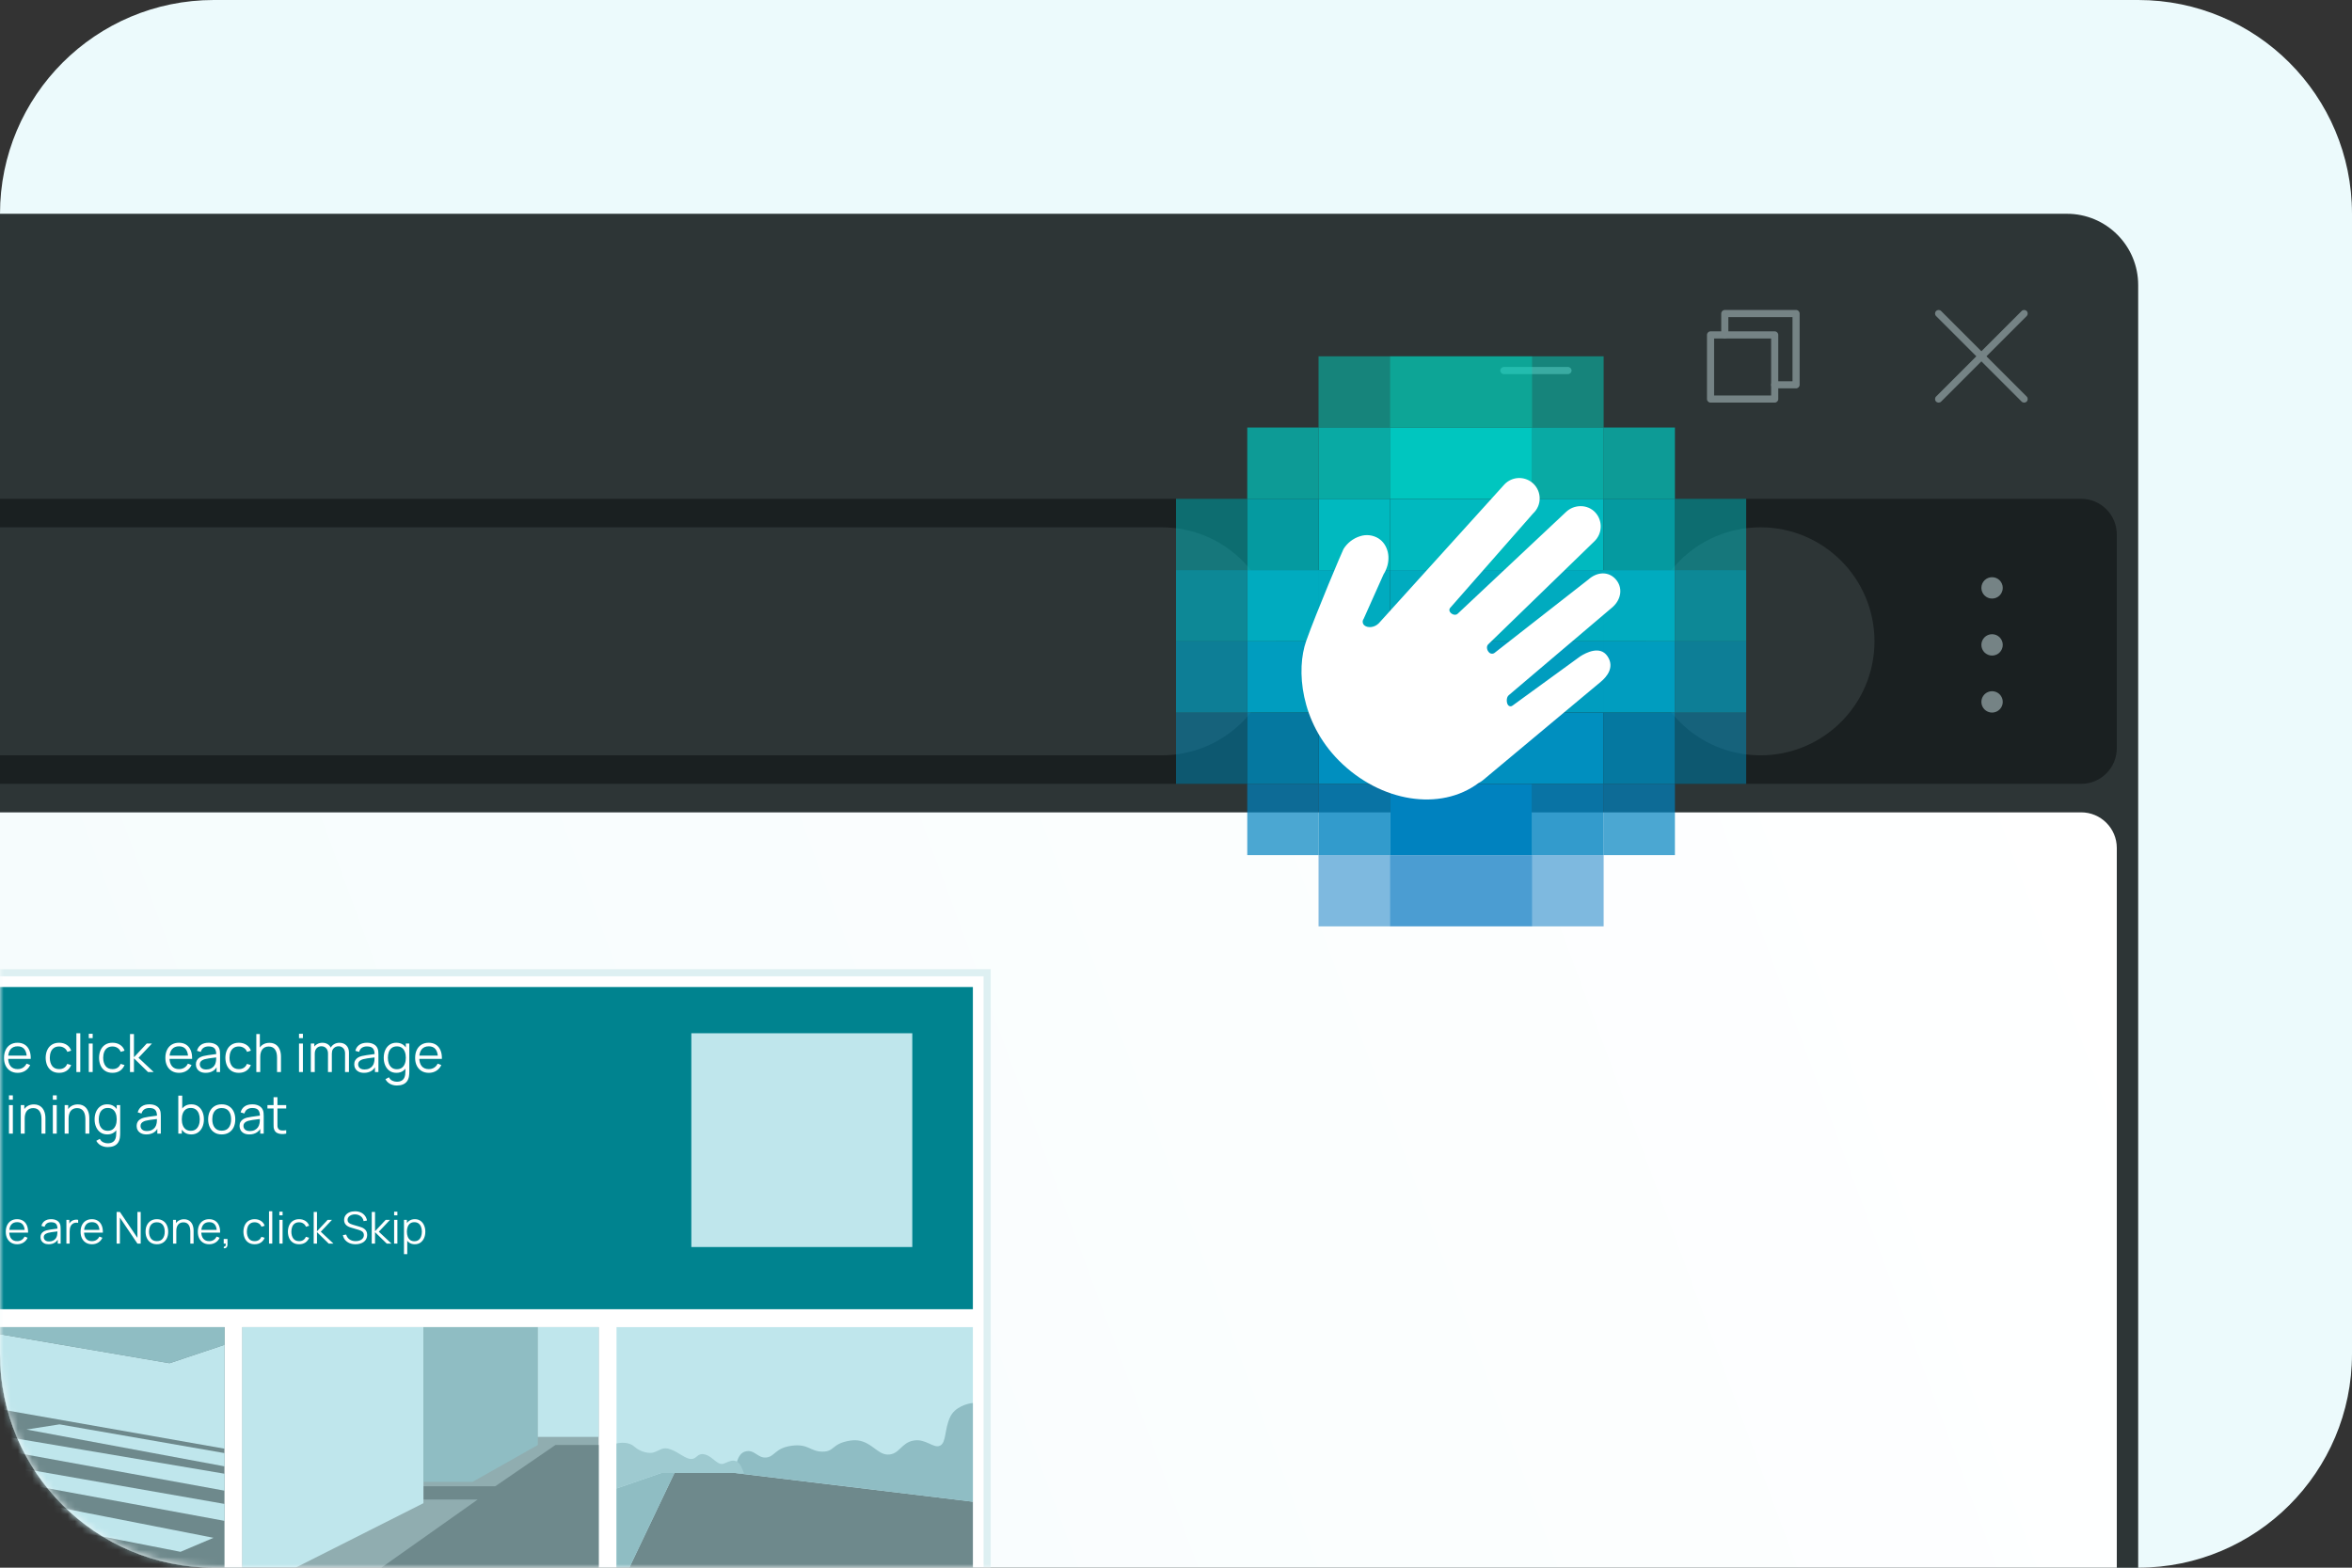 <svg width="330" height="220" viewBox="0 0 330 220" fill="none" xmlns="http://www.w3.org/2000/svg">
<rect x="0" y="0" width="330" height="220" fill="#333333" stroke="none"/>
<path d="M0 30C0 13.431 13.431 0 30 0H300C316.569 0 330 13.431 330 30V190C330 206.569 316.569 220 300 220H30C13.431 220 0 206.569 0 190V30Z" fill="#ECFAFC"/>
<path d="M0 30H290C295.523 30 300 34.477 300 40V220H30C13.431 220 0 206.569 0 190V30Z" fill="#2D3536"/>
<path fill-rule="evenodd" clip-rule="evenodd" d="M271.646 43.646C271.842 43.451 272.158 43.451 272.354 43.646L284.354 55.646C284.549 55.842 284.549 56.158 284.354 56.354C284.158 56.549 283.842 56.549 283.646 56.354L271.646 44.354C271.451 44.158 271.451 43.842 271.646 43.646Z" fill="#758385"/>
<path fill-rule="evenodd" clip-rule="evenodd" d="M284.354 43.646C284.549 43.842 284.549 44.158 284.354 44.354L272.354 56.354C272.158 56.549 271.842 56.549 271.646 56.354C271.451 56.158 271.451 55.842 271.646 55.646L283.646 43.646C283.842 43.451 284.158 43.451 284.354 43.646Z" fill="#758385"/>
<path fill-rule="evenodd" clip-rule="evenodd" d="M239.5 47C239.5 46.724 239.724 46.5 240 46.5H249C249.276 46.5 249.5 46.724 249.5 47V56C249.5 56.276 249.276 56.5 249 56.5H240C239.724 56.5 239.5 56.276 239.5 56V47ZM240.5 47.5V55.5H248.5V47.5H240.5Z" fill="#758385"/>
<path fill-rule="evenodd" clip-rule="evenodd" d="M241.5 44C241.5 43.724 241.724 43.5 242 43.5H252C252.276 43.5 252.5 43.724 252.5 44V54C252.5 54.276 252.276 54.5 252 54.5H249C248.724 54.5 248.5 54.276 248.5 54C248.5 53.724 248.724 53.5 249 53.5H251.5V44.5H242.5V47C242.5 47.276 242.276 47.5 242 47.5C241.724 47.5 241.5 47.276 241.5 47V44Z" fill="#758385"/>
<path fill-rule="evenodd" clip-rule="evenodd" d="M210.5 52C210.5 51.724 210.724 51.5 211 51.5H220C220.276 51.5 220.5 51.724 220.5 52C220.5 52.276 220.276 52.5 220 52.5H211C210.724 52.5 210.5 52.276 210.5 52Z" fill="#758385"/>
<path d="M0 114H292C294.761 114 297 116.239 297 119V220H30C13.431 220 0 206.569 0 190V114Z" fill="url(#paint0_linear_5359_33)"/>
<mask id="mask0_5359_33" style="mask-type:alpha" maskUnits="userSpaceOnUse" x="0" y="114" width="297" height="106">
<path d="M0 114H292C294.761 114 297 116.239 297 119V220H30C13.431 220 0 206.569 0 190V114Z" fill="#2D3536"/>
</mask>
<g mask="url(#mask0_5359_33)">
<path d="M-21 136H139V367.111H-21V136Z" fill="white"/>
<path fill-rule="evenodd" clip-rule="evenodd" d="M138 137.005H-20V366.106H138V137.005ZM-21 136V367.111H139V136H-21Z" fill="#DEF0F2"/>
<rect x="-18.5" y="138.512" width="155" height="45.217" fill="#00838F"/>
<rect x="97" y="145" width="31" height="30" fill="#BFE6EC"/>
<path d="M2.416 174.611C2.089 174.611 1.806 174.539 1.566 174.395C1.328 174.251 1.143 174.048 1.011 173.787C0.878 173.526 0.812 173.219 0.812 172.867C0.812 172.503 0.877 172.188 1.007 171.923C1.138 171.657 1.321 171.453 1.557 171.309C1.794 171.165 2.075 171.093 2.397 171.093C2.728 171.093 3.01 171.169 3.244 171.321C3.478 171.471 3.655 171.687 3.775 171.969C3.894 172.251 3.949 172.587 3.939 172.978H3.474V172.818C3.465 172.386 3.371 172.06 3.191 171.84C3.014 171.619 2.753 171.509 2.41 171.509C2.05 171.509 1.774 171.626 1.581 171.858C1.391 172.091 1.296 172.422 1.296 172.852C1.296 173.272 1.391 173.598 1.581 173.83C1.774 174.061 2.046 174.176 2.397 174.176C2.637 174.176 2.846 174.121 3.024 174.012C3.204 173.901 3.345 173.742 3.449 173.534L3.874 173.698C3.741 173.988 3.546 174.213 3.288 174.373C3.031 174.532 2.741 174.611 2.416 174.611ZM1.135 172.978V172.599H3.694V172.978H1.135Z" fill="white"/>
<path d="M6.828 174.611C6.576 174.611 6.364 174.566 6.192 174.475C6.022 174.385 5.895 174.264 5.81 174.114C5.726 173.964 5.683 173.8 5.683 173.623C5.683 173.442 5.72 173.288 5.792 173.16C5.866 173.031 5.967 172.925 6.093 172.843C6.221 172.76 6.369 172.698 6.536 172.654C6.706 172.613 6.893 172.577 7.098 172.546C7.305 172.513 7.506 172.486 7.703 172.463C7.901 172.438 8.075 172.415 8.224 172.392L8.063 172.491C8.069 172.162 8.005 171.918 7.87 171.759C7.736 171.601 7.502 171.522 7.169 171.522C6.94 171.522 6.745 171.573 6.586 171.676C6.429 171.779 6.318 171.941 6.254 172.164L5.81 172.034C5.887 171.736 6.041 171.504 6.273 171.34C6.504 171.175 6.805 171.093 7.175 171.093C7.481 171.093 7.741 171.15 7.954 171.265C8.169 171.379 8.321 171.543 8.41 171.759C8.451 171.856 8.478 171.964 8.491 172.083C8.503 172.203 8.509 172.324 8.509 172.448V174.519H8.103V173.682L8.221 173.731C8.107 174.017 7.93 174.236 7.69 174.386C7.45 174.536 7.163 174.611 6.828 174.611ZM6.881 174.219C7.094 174.219 7.28 174.181 7.439 174.105C7.598 174.029 7.727 173.925 7.824 173.793C7.921 173.659 7.984 173.509 8.013 173.343C8.038 173.236 8.051 173.118 8.053 172.991C8.055 172.861 8.056 172.764 8.056 172.701L8.23 172.79C8.075 172.811 7.906 172.831 7.724 172.852C7.545 172.872 7.367 172.896 7.191 172.923C7.017 172.95 6.86 172.981 6.719 173.019C6.624 173.045 6.532 173.083 6.443 173.133C6.354 173.18 6.281 173.244 6.223 173.324C6.167 173.404 6.139 173.504 6.139 173.623C6.139 173.72 6.163 173.814 6.211 173.904C6.26 173.995 6.339 174.07 6.446 174.13C6.556 174.189 6.701 174.219 6.881 174.219Z" fill="white"/>
<path d="M9.317 174.519V171.185H9.726V171.988L9.646 171.883C9.683 171.784 9.732 171.693 9.791 171.611C9.851 171.527 9.917 171.458 9.987 171.404C10.074 171.328 10.175 171.271 10.291 171.231C10.407 171.19 10.524 171.167 10.642 171.16C10.759 171.152 10.867 171.16 10.964 171.185V171.611C10.842 171.58 10.709 171.573 10.564 171.59C10.419 171.606 10.286 171.664 10.164 171.762C10.052 171.849 9.968 171.953 9.912 172.074C9.857 172.193 9.819 172.321 9.801 172.457C9.782 172.591 9.773 172.723 9.773 172.855V174.519H9.317Z" fill="white"/>
<path d="M12.91 174.611C12.583 174.611 12.3 174.539 12.06 174.395C11.822 174.251 11.637 174.048 11.504 173.787C11.372 173.526 11.306 173.219 11.306 172.867C11.306 172.503 11.371 172.188 11.501 171.923C11.632 171.657 11.815 171.453 12.05 171.309C12.288 171.165 12.568 171.093 12.891 171.093C13.222 171.093 13.504 171.169 13.738 171.321C13.972 171.471 14.148 171.687 14.268 171.969C14.388 172.251 14.443 172.587 14.433 172.978H13.967V172.818C13.959 172.386 13.865 172.06 13.685 171.84C13.507 171.619 13.247 171.509 12.903 171.509C12.544 171.509 12.268 171.626 12.075 171.858C11.885 172.091 11.79 172.422 11.79 172.852C11.79 173.272 11.885 173.598 12.075 173.83C12.268 174.061 12.54 174.176 12.891 174.176C13.131 174.176 13.34 174.121 13.518 174.012C13.698 173.901 13.839 173.742 13.943 173.534L14.368 173.698C14.235 173.988 14.04 174.213 13.781 174.373C13.525 174.532 13.234 174.611 12.91 174.611ZM11.629 172.978V172.599H14.188V172.978H11.629Z" fill="white"/>
<path d="M16.363 174.519V170.074H16.822L19.282 173.716V170.074H19.741V174.519H19.282L16.822 170.873V174.519H16.363Z" fill="white"/>
<path d="M22.009 174.611C21.677 174.611 21.392 174.536 21.156 174.386C20.921 174.236 20.74 174.028 20.614 173.762C20.487 173.497 20.424 173.192 20.424 172.849C20.424 172.499 20.488 172.192 20.617 171.929C20.745 171.666 20.927 171.461 21.163 171.315C21.401 171.167 21.683 171.093 22.009 171.093C22.345 171.093 22.63 171.168 22.866 171.318C23.104 171.466 23.285 171.673 23.409 171.938C23.535 172.202 23.598 172.505 23.598 172.849C23.598 173.199 23.535 173.506 23.409 173.772C23.282 174.035 23.1 174.241 22.863 174.389C22.625 174.537 22.34 174.611 22.009 174.611ZM22.009 174.176C22.382 174.176 22.659 174.053 22.841 173.809C23.023 173.562 23.114 173.242 23.114 172.849C23.114 172.445 23.022 172.124 22.838 171.886C22.656 171.647 22.38 171.528 22.009 171.528C21.759 171.528 21.552 171.584 21.389 171.698C21.228 171.809 21.107 171.964 21.026 172.164C20.948 172.361 20.908 172.59 20.908 172.849C20.908 173.25 21.001 173.572 21.188 173.815C21.374 174.056 21.648 174.176 22.009 174.176Z" fill="white"/>
<path d="M26.702 174.519V172.818C26.702 172.633 26.684 172.463 26.649 172.309C26.614 172.152 26.557 172.016 26.478 171.901C26.402 171.784 26.302 171.693 26.177 171.63C26.055 171.566 25.907 171.534 25.731 171.534C25.57 171.534 25.427 171.562 25.303 171.617C25.181 171.673 25.077 171.753 24.992 171.858C24.91 171.961 24.847 172.086 24.803 172.235C24.76 172.383 24.738 172.551 24.738 172.741L24.416 172.67C24.416 172.328 24.476 172.041 24.595 171.809C24.715 171.576 24.881 171.4 25.092 171.281C25.303 171.162 25.545 171.102 25.818 171.102C26.018 171.102 26.193 171.133 26.342 171.194C26.493 171.256 26.62 171.34 26.723 171.444C26.829 171.549 26.914 171.67 26.978 171.806C27.042 171.939 27.088 172.082 27.117 172.235C27.146 172.385 27.161 172.535 27.161 172.685V174.519H26.702ZM24.279 174.519V171.185H24.692V172.006H24.738V174.519H24.279Z" fill="white"/>
<path d="M29.359 174.611C29.032 174.611 28.749 174.539 28.509 174.395C28.271 174.251 28.086 174.048 27.954 173.787C27.822 173.526 27.756 173.219 27.756 172.867C27.756 172.503 27.821 172.188 27.951 171.923C28.081 171.657 28.264 171.453 28.5 171.309C28.738 171.165 29.018 171.093 29.341 171.093C29.672 171.093 29.954 171.169 30.188 171.321C30.421 171.471 30.598 171.687 30.718 171.969C30.838 172.251 30.893 172.587 30.882 172.978H30.417V172.818C30.409 172.386 30.315 172.06 30.135 171.84C29.957 171.619 29.696 171.509 29.353 171.509C28.993 171.509 28.717 171.626 28.525 171.858C28.334 172.091 28.239 172.422 28.239 172.852C28.239 173.272 28.334 173.598 28.525 173.83C28.717 174.061 28.989 174.176 29.341 174.176C29.581 174.176 29.789 174.121 29.967 174.012C30.147 173.901 30.289 173.742 30.392 173.534L30.817 173.698C30.685 173.988 30.489 174.213 30.231 174.373C29.974 174.532 29.684 174.611 29.359 174.611ZM28.078 172.978V172.599H30.637V172.978H28.078Z" fill="white"/>
<path d="M31.388 175.164L31.416 174.938C31.498 174.944 31.558 174.928 31.595 174.889C31.633 174.85 31.655 174.797 31.664 174.731C31.672 174.666 31.674 174.595 31.67 174.519H31.388V173.867H31.918V174.642C31.918 174.831 31.869 174.973 31.772 175.068C31.677 175.163 31.549 175.194 31.388 175.164Z" fill="white"/>
<path d="M35.729 174.611C35.392 174.611 35.107 174.536 34.873 174.386C34.639 174.236 34.462 174.029 34.34 173.765C34.22 173.5 34.158 173.195 34.154 172.852C34.158 172.502 34.222 172.195 34.346 171.932C34.47 171.667 34.649 171.461 34.883 171.315C35.116 171.167 35.4 171.093 35.733 171.093C36.072 171.093 36.366 171.175 36.617 171.34C36.869 171.504 37.042 171.729 37.135 172.015L36.688 172.157C36.609 171.958 36.484 171.803 36.313 171.694C36.143 171.583 35.949 171.528 35.729 171.528C35.483 171.528 35.28 171.584 35.118 171.698C34.957 171.809 34.837 171.964 34.758 172.164C34.68 172.363 34.639 172.593 34.638 172.852C34.642 173.251 34.735 173.572 34.917 173.815C35.099 174.056 35.37 174.176 35.729 174.176C35.957 174.176 36.15 174.124 36.309 174.022C36.471 173.917 36.593 173.764 36.676 173.565L37.135 173.701C37.011 173.997 36.829 174.223 36.589 174.38C36.349 174.534 36.062 174.611 35.729 174.611Z" fill="white"/>
<path d="M37.746 174.519V169.981H38.202V174.519H37.746Z" fill="white"/>
<path d="M39.194 170.552V170.043H39.65V170.552H39.194ZM39.194 174.519V171.185H39.65V174.519H39.194Z" fill="white"/>
<path d="M41.97 174.611C41.633 174.611 41.347 174.536 41.114 174.386C40.88 174.236 40.702 174.029 40.58 173.765C40.46 173.5 40.398 173.195 40.394 172.852C40.398 172.502 40.462 172.195 40.586 171.932C40.711 171.667 40.889 171.461 41.123 171.315C41.357 171.167 41.64 171.093 41.973 171.093C42.312 171.093 42.607 171.175 42.857 171.34C43.109 171.504 43.282 171.729 43.375 172.015L42.928 172.157C42.85 171.958 42.725 171.803 42.553 171.694C42.384 171.583 42.189 171.528 41.97 171.528C41.724 171.528 41.52 171.584 41.359 171.698C41.197 171.809 41.078 171.964 40.999 172.164C40.92 172.363 40.88 172.593 40.878 172.852C40.882 173.251 40.975 173.572 41.157 173.815C41.339 174.056 41.61 174.176 41.97 174.176C42.197 174.176 42.391 174.124 42.55 174.022C42.711 173.917 42.833 173.764 42.916 173.565L43.375 173.701C43.251 173.997 43.069 174.223 42.829 174.38C42.589 174.534 42.303 174.611 41.97 174.611Z" fill="white"/>
<path d="M44.013 174.519L44.016 170.074H44.475V172.79L45.97 171.185H46.578L45.008 172.852L46.783 174.519H46.119L44.475 172.914V174.519H44.013Z" fill="white"/>
<path d="M49.886 174.611C49.574 174.611 49.293 174.56 49.043 174.457C48.795 174.352 48.589 174.204 48.425 174.012C48.264 173.821 48.159 173.594 48.109 173.33L48.574 173.253C48.649 173.541 48.806 173.767 49.046 173.932C49.286 174.095 49.572 174.176 49.905 174.176C50.124 174.176 50.321 174.142 50.495 174.074C50.668 174.004 50.805 173.905 50.904 173.778C51.003 173.65 51.053 173.499 51.053 173.324C51.053 173.209 51.032 173.111 50.991 173.031C50.95 172.949 50.895 172.881 50.827 172.827C50.758 172.774 50.684 172.729 50.603 172.694C50.523 172.657 50.444 172.628 50.367 172.605L49.235 172.269C49.099 172.229 48.972 172.18 48.857 172.12C48.741 172.059 48.639 171.986 48.553 171.901C48.468 171.815 48.402 171.714 48.354 171.599C48.306 171.484 48.283 171.352 48.283 171.204C48.283 170.953 48.349 170.736 48.481 170.552C48.614 170.369 48.795 170.228 49.024 170.13C49.254 170.031 49.515 169.983 49.809 169.985C50.107 169.985 50.373 170.037 50.606 170.142C50.842 170.247 51.036 170.397 51.189 170.593C51.343 170.786 51.444 171.015 51.493 171.281L51.016 171.367C50.985 171.174 50.913 171.006 50.802 170.864C50.69 170.722 50.547 170.613 50.374 170.537C50.202 170.459 50.013 170.419 49.806 170.417C49.605 170.417 49.426 170.451 49.269 170.519C49.114 170.584 48.991 170.675 48.9 170.79C48.809 170.905 48.764 171.037 48.764 171.185C48.764 171.335 48.805 171.456 48.888 171.546C48.972 171.637 49.076 171.708 49.198 171.759C49.322 171.811 49.442 171.853 49.558 171.886L50.432 172.142C50.523 172.167 50.63 172.203 50.752 172.25C50.876 172.295 50.996 172.361 51.112 172.448C51.23 172.532 51.327 172.643 51.404 172.781C51.48 172.919 51.518 173.094 51.518 173.306C51.518 173.511 51.477 173.695 51.394 173.858C51.313 174.021 51.199 174.157 51.05 174.269C50.903 174.38 50.73 174.464 50.532 174.522C50.335 174.581 50.12 174.611 49.886 174.611Z" fill="white"/>
<path d="M52.156 174.519L52.159 170.074H52.618V172.79L54.113 171.185H54.721L53.151 172.852L54.926 174.519H54.262L52.618 172.914V174.519H52.156Z" fill="white"/>
<path d="M55.298 170.552V170.043H55.755V170.552H55.298ZM55.298 174.519V171.185H55.755V174.519H55.298Z" fill="white"/>
<path d="M58.189 174.611C57.881 174.611 57.62 174.534 57.407 174.38C57.194 174.223 57.033 174.012 56.923 173.747C56.814 173.479 56.759 173.18 56.759 172.849C56.759 172.511 56.814 172.211 56.923 171.948C57.035 171.682 57.198 171.473 57.413 171.321C57.629 171.169 57.893 171.093 58.208 171.093C58.514 171.093 58.776 171.17 58.996 171.324C59.215 171.478 59.382 171.688 59.498 171.954C59.616 172.219 59.675 172.517 59.675 172.849C59.675 173.182 59.616 173.481 59.498 173.747C59.38 174.012 59.211 174.223 58.989 174.38C58.768 174.534 58.501 174.611 58.189 174.611ZM56.681 176V171.185H57.091V173.694H57.141V176H56.681ZM58.142 174.188C58.376 174.188 58.571 174.13 58.726 174.012C58.881 173.895 58.997 173.736 59.073 173.534C59.152 173.33 59.191 173.102 59.191 172.849C59.191 172.598 59.153 172.371 59.076 172.17C59 171.968 58.883 171.809 58.726 171.691C58.571 171.574 58.373 171.515 58.133 171.515C57.9 171.515 57.705 171.572 57.55 171.685C57.397 171.798 57.282 171.956 57.206 172.157C57.129 172.357 57.091 172.587 57.091 172.849C57.091 173.106 57.129 173.336 57.206 173.54C57.282 173.742 57.398 173.9 57.553 174.015C57.708 174.131 57.905 174.188 58.142 174.188Z" fill="white"/>
<path d="M2.486 150.556C2.094 150.556 1.754 150.469 1.466 150.296C1.181 150.123 0.959 149.88 0.8 149.567C0.641 149.253 0.562 148.885 0.562 148.463C0.562 148.026 0.64 147.648 0.796 147.33C0.953 147.011 1.172 146.765 1.455 146.593C1.741 146.42 2.077 146.333 2.464 146.333C2.861 146.333 3.2 146.425 3.48 146.607C3.761 146.788 3.973 147.047 4.117 147.385C4.261 147.723 4.326 148.127 4.314 148.596H3.756V148.404C3.746 147.885 3.633 147.494 3.417 147.23C3.204 146.965 2.891 146.833 2.479 146.833C2.047 146.833 1.716 146.973 1.485 147.252C1.257 147.531 1.142 147.928 1.142 148.444C1.142 148.948 1.257 149.34 1.485 149.619C1.716 149.895 2.042 150.033 2.464 150.033C2.752 150.033 3.002 149.968 3.216 149.837C3.432 149.704 3.602 149.512 3.726 149.263L4.236 149.459C4.077 149.807 3.843 150.078 3.532 150.27C3.225 150.46 2.876 150.556 2.486 150.556ZM0.949 148.596V148.141H4.02V148.596H0.949Z" fill="white"/>
<path d="M8.298 150.556C7.894 150.556 7.551 150.465 7.271 150.285C6.99 150.105 6.777 149.857 6.631 149.541C6.487 149.222 6.412 148.857 6.407 148.444C6.412 148.025 6.489 147.657 6.638 147.341C6.787 147.022 7.002 146.775 7.282 146.6C7.563 146.422 7.902 146.333 8.302 146.333C8.709 146.333 9.063 146.432 9.363 146.63C9.666 146.827 9.873 147.098 9.985 147.441L9.449 147.611C9.354 147.372 9.204 147.186 8.998 147.056C8.795 146.922 8.561 146.856 8.298 146.856C8.003 146.856 7.759 146.923 7.565 147.059C7.371 147.193 7.227 147.379 7.133 147.619C7.039 147.858 6.99 148.133 6.988 148.444C6.993 148.923 7.105 149.309 7.323 149.6C7.541 149.889 7.867 150.033 8.298 150.033C8.571 150.033 8.803 149.972 8.994 149.848C9.188 149.722 9.334 149.54 9.434 149.3L9.985 149.463C9.836 149.819 9.617 150.09 9.329 150.278C9.042 150.463 8.698 150.556 8.298 150.556Z" fill="white"/>
<path d="M10.718 150.444V145H11.266V150.444H10.718Z" fill="white"/>
<path d="M12.456 145.685V145.074H13.003V145.685H12.456ZM12.456 150.444V146.444H13.003V150.444H12.456Z" fill="white"/>
<path d="M15.787 150.556C15.383 150.556 15.04 150.465 14.76 150.285C14.479 150.105 14.266 149.857 14.119 149.541C13.975 149.222 13.901 148.857 13.896 148.444C13.901 148.025 13.978 147.657 14.127 147.341C14.276 147.022 14.49 146.775 14.771 146.6C15.051 146.422 15.391 146.333 15.791 146.333C16.198 146.333 16.551 146.432 16.852 146.63C17.154 146.827 17.362 147.098 17.473 147.441L16.937 147.611C16.843 147.372 16.693 147.186 16.487 147.056C16.283 146.922 16.05 146.856 15.787 146.856C15.492 146.856 15.247 146.923 15.054 147.059C14.86 147.193 14.716 147.379 14.622 147.619C14.527 147.858 14.479 148.133 14.477 148.444C14.482 148.923 14.593 149.309 14.812 149.6C15.03 149.889 15.355 150.033 15.787 150.033C16.06 150.033 16.292 149.972 16.483 149.848C16.677 149.722 16.823 149.54 16.922 149.3L17.473 149.463C17.324 149.819 17.106 150.09 16.818 150.278C16.53 150.463 16.186 150.556 15.787 150.556Z" fill="white"/>
<path d="M18.238 150.444L18.242 145.111H18.793V148.37L20.587 146.444H21.317L19.433 148.444L21.562 150.444H20.766L18.793 148.519V150.444H18.238Z" fill="white"/>
<path d="M25.127 150.556C24.735 150.556 24.395 150.469 24.107 150.296C23.821 150.123 23.599 149.88 23.441 149.567C23.282 149.253 23.202 148.885 23.202 148.463C23.202 148.026 23.28 147.648 23.437 147.33C23.593 147.011 23.813 146.765 24.096 146.593C24.381 146.42 24.717 146.333 25.105 146.333C25.502 146.333 25.84 146.425 26.121 146.607C26.401 146.788 26.613 147.047 26.757 147.385C26.901 147.723 26.967 148.127 26.954 148.596H26.396V148.404C26.386 147.885 26.273 147.494 26.057 147.23C25.844 146.965 25.531 146.833 25.119 146.833C24.688 146.833 24.356 146.973 24.125 147.252C23.897 147.531 23.783 147.928 23.783 148.444C23.783 148.948 23.897 149.34 24.125 149.619C24.356 149.895 24.683 150.033 25.105 150.033C25.392 150.033 25.643 149.968 25.856 149.837C26.072 149.704 26.242 149.512 26.366 149.263L26.876 149.459C26.718 149.807 26.483 150.078 26.173 150.27C25.865 150.46 25.516 150.556 25.127 150.556ZM23.589 148.596V148.141H26.66V148.596H23.589Z" fill="white"/>
<path d="M28.858 150.556C28.555 150.556 28.301 150.501 28.095 150.393C27.892 150.284 27.739 150.14 27.637 149.959C27.535 149.779 27.485 149.583 27.485 149.37C27.485 149.153 27.528 148.968 27.615 148.815C27.704 148.659 27.825 148.532 27.976 148.433C28.13 148.335 28.307 148.259 28.508 148.207C28.712 148.158 28.936 148.115 29.182 148.078C29.43 148.038 29.672 148.005 29.908 147.978C30.146 147.948 30.355 147.92 30.533 147.893L30.34 148.011C30.347 147.616 30.27 147.323 30.109 147.133C29.948 146.943 29.667 146.848 29.268 146.848C28.992 146.848 28.759 146.91 28.568 147.033C28.379 147.157 28.247 147.352 28.169 147.619L27.637 147.463C27.729 147.105 27.914 146.827 28.192 146.63C28.47 146.432 28.831 146.333 29.275 146.333C29.642 146.333 29.954 146.402 30.209 146.541C30.468 146.677 30.65 146.874 30.757 147.133C30.806 147.249 30.839 147.379 30.854 147.522C30.868 147.665 30.876 147.811 30.876 147.959V150.444H30.388V149.441L30.53 149.5C30.393 149.843 30.181 150.105 29.893 150.285C29.605 150.465 29.26 150.556 28.858 150.556ZM28.922 150.085C29.177 150.085 29.401 150.04 29.591 149.948C29.783 149.857 29.936 149.732 30.053 149.574C30.17 149.414 30.245 149.233 30.28 149.033C30.31 148.905 30.326 148.764 30.329 148.611C30.331 148.456 30.332 148.34 30.332 148.263L30.541 148.37C30.355 148.395 30.152 148.42 29.934 148.444C29.718 148.469 29.505 148.498 29.294 148.53C29.085 148.562 28.897 148.6 28.728 148.644C28.614 148.677 28.503 148.722 28.397 148.781C28.29 148.838 28.202 148.915 28.132 149.011C28.065 149.107 28.032 149.227 28.032 149.37C28.032 149.486 28.06 149.599 28.117 149.707C28.177 149.816 28.271 149.906 28.4 149.978C28.532 150.049 28.706 150.085 28.922 150.085Z" fill="white"/>
<path d="M33.513 150.556C33.108 150.556 32.766 150.465 32.485 150.285C32.205 150.105 31.991 149.857 31.845 149.541C31.701 149.222 31.627 148.857 31.622 148.444C31.627 148.025 31.703 147.657 31.852 147.341C32.001 147.022 32.216 146.775 32.496 146.6C32.777 146.422 33.117 146.333 33.516 146.333C33.923 146.333 34.277 146.432 34.577 146.63C34.88 146.827 35.087 147.098 35.199 147.441L34.663 147.611C34.569 147.372 34.418 147.186 34.212 147.056C34.009 146.922 33.776 146.856 33.513 146.856C33.217 146.856 32.973 146.923 32.779 147.059C32.586 147.193 32.442 147.379 32.347 147.619C32.253 147.858 32.205 148.133 32.202 148.444C32.207 148.923 32.319 149.309 32.537 149.6C32.756 149.889 33.081 150.033 33.513 150.033C33.786 150.033 34.018 149.972 34.209 149.848C34.402 149.722 34.549 149.54 34.648 149.3L35.199 149.463C35.05 149.819 34.832 150.09 34.544 150.278C34.256 150.463 33.912 150.556 33.513 150.556Z" fill="white"/>
<path d="M38.871 150.444V148.404C38.871 148.181 38.85 147.978 38.808 147.793C38.765 147.605 38.697 147.442 38.603 147.304C38.511 147.163 38.391 147.054 38.242 146.978C38.095 146.901 37.917 146.863 37.706 146.863C37.512 146.863 37.341 146.896 37.192 146.963C37.046 147.03 36.922 147.126 36.82 147.252C36.721 147.375 36.645 147.526 36.593 147.704C36.541 147.881 36.514 148.084 36.514 148.311L36.127 148.226C36.127 147.816 36.199 147.472 36.343 147.193C36.487 146.914 36.686 146.702 36.939 146.559C37.192 146.416 37.482 146.344 37.81 146.344C38.051 146.344 38.26 146.381 38.439 146.456C38.62 146.53 38.773 146.63 38.897 146.756C39.023 146.881 39.125 147.026 39.202 147.189C39.279 147.349 39.335 147.521 39.37 147.704C39.404 147.884 39.422 148.064 39.422 148.244V150.444H38.871ZM35.964 150.444V145.111H36.459V148.122H36.514V150.444H35.964Z" fill="white"/>
<path d="M41.953 145.685V145.074H42.5V145.685H41.953ZM41.953 150.444V146.444H42.5V150.444H41.953Z" fill="white"/>
<path d="M48.41 150.444L48.414 147.819C48.414 147.51 48.327 147.268 48.154 147.093C47.982 146.915 47.764 146.826 47.498 146.826C47.347 146.826 47.2 146.86 47.056 146.93C46.912 146.999 46.792 147.11 46.698 147.263C46.606 147.416 46.56 147.616 46.56 147.863L46.237 147.77C46.229 147.484 46.285 147.233 46.404 147.019C46.526 146.804 46.692 146.637 46.903 146.519C47.116 146.398 47.357 146.337 47.625 146.337C48.03 146.337 48.353 146.462 48.597 146.711C48.84 146.958 48.962 147.293 48.962 147.715L48.958 150.444H48.41ZM43.612 150.444V146.444H44.104V147.43H44.163V150.444H43.612ZM46.017 150.444L46.021 147.856C46.021 147.537 45.935 147.286 45.764 147.104C45.595 146.919 45.372 146.826 45.094 146.826C44.816 146.826 44.591 146.921 44.42 147.111C44.249 147.299 44.163 147.549 44.163 147.863L43.836 147.685C43.836 147.428 43.896 147.199 44.018 146.996C44.139 146.791 44.306 146.631 44.517 146.515C44.728 146.396 44.967 146.337 45.235 146.337C45.491 146.337 45.718 146.391 45.916 146.5C46.117 146.609 46.275 146.767 46.389 146.974C46.503 147.181 46.56 147.433 46.56 147.73L46.557 150.444H46.017Z" fill="white"/>
<path d="M51.077 150.556C50.774 150.556 50.52 150.501 50.314 150.393C50.11 150.284 49.958 150.14 49.856 149.959C49.754 149.779 49.703 149.583 49.703 149.37C49.703 149.153 49.747 148.968 49.834 148.815C49.923 148.659 50.043 148.532 50.195 148.433C50.349 148.335 50.526 148.259 50.727 148.207C50.931 148.158 51.155 148.115 51.401 148.078C51.649 148.038 51.891 148.005 52.127 147.978C52.365 147.948 52.574 147.92 52.752 147.893L52.559 148.011C52.566 147.616 52.489 147.323 52.328 147.133C52.166 146.943 51.886 146.848 51.486 146.848C51.211 146.848 50.978 146.91 50.787 147.033C50.598 147.157 50.465 147.352 50.388 147.619L49.856 147.463C49.948 147.105 50.133 146.827 50.411 146.63C50.689 146.432 51.05 146.333 51.494 146.333C51.861 146.333 52.173 146.402 52.428 146.541C52.686 146.677 52.869 146.874 52.975 147.133C53.025 147.249 53.057 147.379 53.072 147.522C53.087 147.665 53.095 147.811 53.095 147.959V150.444H52.607V149.441L52.748 149.5C52.612 149.843 52.4 150.105 52.112 150.285C51.824 150.465 51.479 150.556 51.077 150.556ZM51.14 150.085C51.396 150.085 51.619 150.04 51.81 149.948C52.001 149.857 52.155 149.732 52.272 149.574C52.389 149.414 52.464 149.233 52.499 149.033C52.529 148.905 52.545 148.764 52.547 148.611C52.55 148.456 52.551 148.34 52.551 148.263L52.76 148.37C52.574 148.395 52.371 148.42 52.153 148.444C51.937 148.469 51.724 148.498 51.513 148.53C51.304 148.562 51.115 148.6 50.947 148.644C50.833 148.677 50.722 148.722 50.615 148.781C50.509 148.838 50.421 148.915 50.351 149.011C50.284 149.107 50.251 149.227 50.251 149.37C50.251 149.486 50.279 149.599 50.336 149.707C50.396 149.816 50.49 149.906 50.619 149.978C50.751 150.049 50.924 150.085 51.14 150.085Z" fill="white"/>
<path d="M55.661 152.333C55.455 152.333 55.251 152.302 55.05 152.241C54.852 152.181 54.668 152.086 54.499 151.956C54.331 151.827 54.189 151.659 54.075 151.452L54.57 151.178C54.682 151.4 54.838 151.559 55.039 151.656C55.242 151.754 55.45 151.804 55.661 151.804C55.951 151.804 56.185 151.749 56.364 151.641C56.545 151.535 56.677 151.377 56.759 151.167C56.841 150.957 56.88 150.695 56.878 150.381V149.315H56.941V146.444H57.429V150.389C57.429 150.502 57.425 150.611 57.418 150.715C57.413 150.821 57.401 150.925 57.384 151.026C57.337 151.325 57.239 151.57 57.09 151.763C56.944 151.956 56.75 152.099 56.509 152.193C56.271 152.286 55.988 152.333 55.661 152.333ZM55.623 150.556C55.249 150.556 54.929 150.463 54.663 150.278C54.398 150.09 54.194 149.837 54.053 149.519C53.911 149.2 53.84 148.841 53.84 148.441C53.84 148.043 53.91 147.685 54.049 147.367C54.19 147.048 54.392 146.796 54.656 146.611C54.919 146.426 55.234 146.333 55.601 146.333C55.978 146.333 56.296 146.425 56.554 146.607C56.812 146.79 57.007 147.041 57.139 147.359C57.273 147.675 57.34 148.036 57.34 148.441C57.34 148.838 57.274 149.198 57.142 149.519C57.011 149.837 56.817 150.09 56.562 150.278C56.306 150.463 55.993 150.556 55.623 150.556ZM55.679 150.048C55.965 150.048 56.2 149.979 56.386 149.841C56.573 149.702 56.712 149.512 56.803 149.27C56.895 149.026 56.941 148.749 56.941 148.441C56.941 148.127 56.895 147.851 56.803 147.611C56.712 147.369 56.573 147.18 56.386 147.044C56.203 146.909 55.971 146.841 55.69 146.841C55.403 146.841 55.164 146.911 54.976 147.052C54.787 147.193 54.647 147.384 54.555 147.626C54.466 147.868 54.421 148.14 54.421 148.441C54.421 148.744 54.467 149.019 54.559 149.263C54.653 149.505 54.793 149.696 54.979 149.837C55.166 149.978 55.399 150.048 55.679 150.048Z" fill="white"/>
<path d="M60.171 150.556C59.779 150.556 59.439 150.469 59.151 150.296C58.865 150.123 58.643 149.88 58.484 149.567C58.326 149.253 58.246 148.885 58.246 148.463C58.246 148.026 58.325 147.648 58.481 147.33C58.637 147.011 58.857 146.765 59.14 146.593C59.425 146.42 59.761 146.333 60.148 146.333C60.546 146.333 60.884 146.425 61.165 146.607C61.445 146.788 61.657 147.047 61.801 147.385C61.945 147.723 62.011 148.127 61.999 148.596H61.44V148.404C61.43 147.885 61.317 147.494 61.102 147.23C60.888 146.965 60.575 146.833 60.163 146.833C59.732 146.833 59.4 146.973 59.169 147.252C58.941 147.531 58.827 147.928 58.827 148.444C58.827 148.948 58.941 149.34 59.169 149.619C59.4 149.895 59.727 150.033 60.148 150.033C60.436 150.033 60.687 149.968 60.9 149.837C61.116 149.704 61.286 149.512 61.41 149.263L61.92 149.459C61.762 149.807 61.527 150.078 61.217 150.27C60.909 150.46 60.56 150.556 60.171 150.556ZM58.633 148.596V148.141H61.705V148.596H58.633Z" fill="white"/>
<path d="M1.256 154.327V153.716H1.803V154.327H1.256ZM1.256 159.086V155.086H1.803V159.086H1.256Z" fill="white"/>
<path d="M5.822 159.086V157.046C5.822 156.823 5.801 156.62 5.759 156.435C5.717 156.247 5.649 156.084 5.554 155.946C5.462 155.805 5.342 155.696 5.193 155.62C5.047 155.543 4.868 155.505 4.657 155.505C4.464 155.505 4.292 155.538 4.143 155.605C3.997 155.672 3.873 155.768 3.771 155.894C3.672 156.017 3.596 156.168 3.544 156.346C3.492 156.523 3.466 156.726 3.466 156.953L3.079 156.868C3.079 156.458 3.151 156.114 3.295 155.835C3.439 155.556 3.637 155.344 3.89 155.201C4.143 155.058 4.434 154.986 4.761 154.986C5.002 154.986 5.212 155.023 5.39 155.098C5.572 155.172 5.724 155.272 5.848 155.398C5.975 155.523 6.077 155.668 6.154 155.831C6.231 155.991 6.286 156.163 6.321 156.346C6.356 156.526 6.373 156.706 6.373 156.886V159.086H5.822ZM2.915 159.086V155.086H3.41V156.072H3.466V159.086H2.915Z" fill="white"/>
<path d="M7.414 154.327V153.716H7.961V154.327H7.414ZM7.414 159.086V155.086H7.961V159.086H7.414Z" fill="white"/>
<path d="M11.98 159.086V157.046C11.98 156.823 11.959 156.62 11.917 156.435C11.875 156.247 11.807 156.084 11.712 155.946C11.621 155.805 11.5 155.696 11.351 155.62C11.205 155.543 11.026 155.505 10.815 155.505C10.622 155.505 10.45 155.538 10.302 155.605C10.155 155.672 10.031 155.768 9.929 155.894C9.83 156.017 9.754 156.168 9.702 156.346C9.65 156.523 9.624 156.726 9.624 156.953L9.237 156.868C9.237 156.458 9.309 156.114 9.453 155.835C9.597 155.556 9.795 155.344 10.049 155.201C10.302 155.058 10.592 154.986 10.919 154.986C11.16 154.986 11.37 155.023 11.549 155.098C11.73 155.172 11.882 155.272 12.007 155.398C12.133 155.523 12.235 155.668 12.312 155.831C12.389 155.991 12.444 156.163 12.479 156.346C12.514 156.526 12.531 156.706 12.531 156.886V159.086H11.98ZM9.073 159.086V155.086H9.568V156.072H9.624V159.086H9.073Z" fill="white"/>
<path d="M15.094 160.975C14.888 160.975 14.685 160.944 14.484 160.883C14.285 160.823 14.102 160.728 13.933 160.598C13.764 160.469 13.623 160.301 13.508 160.094L14.004 159.82C14.115 160.042 14.272 160.201 14.473 160.298C14.676 160.396 14.883 160.446 15.094 160.446C15.385 160.446 15.619 160.391 15.798 160.283C15.979 160.177 16.111 160.019 16.192 159.809C16.274 159.599 16.314 159.337 16.312 159.023V157.957H16.375V155.086H16.863V159.031C16.863 159.144 16.859 159.253 16.851 159.357C16.846 159.463 16.835 159.567 16.818 159.668C16.771 159.967 16.673 160.212 16.524 160.405C16.377 160.598 16.184 160.741 15.943 160.835C15.705 160.928 15.422 160.975 15.094 160.975ZM15.057 159.198C14.682 159.198 14.362 159.105 14.097 158.92C13.831 158.732 13.628 158.479 13.486 158.16C13.345 157.842 13.274 157.483 13.274 157.083C13.274 156.685 13.344 156.327 13.482 156.009C13.624 155.69 13.826 155.438 14.089 155.253C14.352 155.068 14.668 154.975 15.035 154.975C15.412 154.975 15.73 155.067 15.988 155.249C16.246 155.432 16.441 155.683 16.572 156.001C16.706 156.317 16.773 156.678 16.773 157.083C16.773 157.48 16.707 157.84 16.576 158.16C16.444 158.479 16.251 158.732 15.995 158.92C15.74 159.105 15.427 159.198 15.057 159.198ZM15.113 158.69C15.398 158.69 15.634 158.621 15.82 158.483C16.006 158.344 16.145 158.154 16.237 157.912C16.329 157.668 16.375 157.391 16.375 157.083C16.375 156.769 16.329 156.493 16.237 156.253C16.145 156.011 16.006 155.822 15.82 155.686C15.637 155.551 15.405 155.483 15.124 155.483C14.836 155.483 14.598 155.553 14.409 155.694C14.221 155.835 14.081 156.026 13.989 156.268C13.899 156.51 13.855 156.781 13.855 157.083C13.855 157.386 13.901 157.66 13.992 157.905C14.087 158.147 14.227 158.338 14.413 158.479C14.599 158.62 14.832 158.69 15.113 158.69Z" fill="white"/>
<path d="M20.544 159.198C20.241 159.198 19.987 159.143 19.781 159.035C19.577 158.926 19.425 158.781 19.323 158.601C19.221 158.421 19.17 158.225 19.17 158.012C19.17 157.795 19.214 157.61 19.301 157.457C19.39 157.301 19.51 157.174 19.662 157.075C19.816 156.977 19.993 156.901 20.194 156.849C20.398 156.8 20.622 156.757 20.868 156.72C21.116 156.68 21.358 156.647 21.594 156.62C21.832 156.59 22.041 156.562 22.219 156.535L22.026 156.653C22.033 156.258 21.956 155.965 21.795 155.775C21.634 155.585 21.353 155.49 20.953 155.49C20.678 155.49 20.445 155.552 20.254 155.675C20.065 155.799 19.932 155.994 19.855 156.26L19.323 156.105C19.415 155.747 19.6 155.469 19.878 155.272C20.156 155.074 20.517 154.975 20.961 154.975C21.328 154.975 21.64 155.044 21.895 155.183C22.153 155.319 22.336 155.516 22.442 155.775C22.492 155.891 22.524 156.021 22.539 156.164C22.554 156.307 22.562 156.453 22.562 156.601V159.086H22.074V158.083L22.215 158.142C22.079 158.485 21.867 158.747 21.579 158.927C21.291 159.107 20.946 159.198 20.544 159.198ZM20.607 158.727C20.863 158.727 21.086 158.681 21.277 158.59C21.468 158.499 21.622 158.374 21.739 158.216C21.856 158.056 21.931 157.875 21.966 157.675C21.996 157.547 22.012 157.406 22.014 157.253C22.017 157.098 22.018 156.981 22.018 156.905L22.227 157.012C22.041 157.037 21.838 157.062 21.62 157.086C21.404 157.111 21.191 157.14 20.98 157.172C20.771 157.204 20.582 157.242 20.414 157.286C20.3 157.319 20.189 157.364 20.082 157.423C19.976 157.48 19.888 157.557 19.818 157.653C19.751 157.749 19.718 157.869 19.718 158.012C19.718 158.128 19.746 158.241 19.803 158.349C19.863 158.458 19.957 158.548 20.086 158.62C20.218 158.691 20.391 158.727 20.607 158.727Z" fill="white"/>
<path d="M26.827 159.198C26.457 159.198 26.144 159.105 25.889 158.92C25.633 158.732 25.439 158.479 25.308 158.16C25.176 157.84 25.11 157.48 25.11 157.083C25.11 156.678 25.176 156.317 25.308 156.001C25.442 155.683 25.638 155.432 25.896 155.249C26.154 155.067 26.472 154.975 26.849 154.975C27.216 154.975 27.531 155.068 27.794 155.253C28.058 155.438 28.259 155.69 28.398 156.009C28.539 156.327 28.61 156.685 28.61 157.083C28.61 157.483 28.539 157.842 28.398 158.16C28.256 158.479 28.053 158.732 27.787 158.92C27.521 159.105 27.201 159.198 26.827 159.198ZM25.017 159.086V153.753H25.568V156.075H25.509V159.086H25.017ZM26.771 158.69C27.051 158.69 27.285 158.62 27.471 158.479C27.657 158.338 27.796 158.147 27.887 157.905C27.982 157.66 28.029 157.386 28.029 157.083C28.029 156.781 27.983 156.51 27.891 156.268C27.799 156.026 27.659 155.835 27.471 155.694C27.285 155.553 27.047 155.483 26.76 155.483C26.479 155.483 26.246 155.551 26.06 155.686C25.876 155.822 25.738 156.011 25.647 156.253C25.555 156.493 25.509 156.769 25.509 157.083C25.509 157.391 25.555 157.668 25.647 157.912C25.738 158.154 25.877 158.344 26.064 158.483C26.25 158.621 26.485 158.69 26.771 158.69Z" fill="white"/>
<path d="M31.106 159.198C30.706 159.198 30.365 159.107 30.082 158.927C29.799 158.747 29.582 158.498 29.431 158.179C29.279 157.86 29.204 157.495 29.204 157.083C29.204 156.663 29.281 156.295 29.435 155.979C29.588 155.663 29.807 155.417 30.09 155.242C30.375 155.064 30.714 154.975 31.106 154.975C31.508 154.975 31.851 155.065 32.133 155.246C32.419 155.423 32.636 155.672 32.785 155.99C32.936 156.306 33.012 156.67 33.012 157.083C33.012 157.502 32.936 157.872 32.785 158.19C32.633 158.506 32.415 158.753 32.13 158.931C31.844 159.109 31.503 159.198 31.106 159.198ZM31.106 158.675C31.553 158.675 31.885 158.528 32.104 158.235C32.322 157.938 32.431 157.554 32.431 157.083C32.431 156.599 32.321 156.214 32.1 155.927C31.881 155.641 31.55 155.498 31.106 155.498C30.806 155.498 30.558 155.565 30.361 155.701C30.168 155.835 30.023 156.021 29.926 156.26C29.832 156.498 29.785 156.772 29.785 157.083C29.785 157.564 29.896 157.951 30.119 158.242C30.343 158.531 30.672 158.675 31.106 158.675Z" fill="white"/>
<path d="M34.983 159.198C34.681 159.198 34.426 159.143 34.22 159.035C34.017 158.926 33.864 158.781 33.762 158.601C33.661 158.421 33.61 158.225 33.61 158.012C33.61 157.795 33.653 157.61 33.74 157.457C33.829 157.301 33.95 157.174 34.101 157.075C34.255 156.977 34.432 156.901 34.633 156.849C34.837 156.8 35.062 156.757 35.307 156.72C35.555 156.68 35.797 156.647 36.033 156.62C36.271 156.59 36.48 156.562 36.658 156.535L36.465 156.653C36.472 156.258 36.395 155.965 36.234 155.775C36.073 155.585 35.792 155.49 35.393 155.49C35.117 155.49 34.884 155.552 34.693 155.675C34.504 155.799 34.372 155.994 34.295 156.26L33.762 156.105C33.854 155.747 34.039 155.469 34.317 155.272C34.595 155.074 34.956 154.975 35.4 154.975C35.768 154.975 36.079 155.044 36.335 155.183C36.593 155.319 36.775 155.516 36.882 155.775C36.931 155.891 36.964 156.021 36.979 156.164C36.993 156.307 37.001 156.453 37.001 156.601V159.086H36.513V158.083L36.655 158.142C36.518 158.485 36.306 158.747 36.018 158.927C35.73 159.107 35.385 159.198 34.983 159.198ZM35.047 158.727C35.302 158.727 35.526 158.681 35.717 158.59C35.908 158.499 36.062 158.374 36.178 158.216C36.295 158.056 36.371 157.875 36.405 157.675C36.435 157.547 36.451 157.406 36.454 157.253C36.456 157.098 36.458 156.981 36.458 156.905L36.666 157.012C36.48 157.037 36.278 157.062 36.059 157.086C35.843 157.111 35.63 157.14 35.419 157.172C35.21 157.204 35.022 157.242 34.853 157.286C34.739 157.319 34.629 157.364 34.522 157.423C34.415 157.48 34.327 157.557 34.258 157.653C34.19 157.749 34.157 157.869 34.157 158.012C34.157 158.128 34.185 158.241 34.243 158.349C34.302 158.458 34.396 158.548 34.526 158.62C34.657 158.691 34.831 158.727 35.047 158.727Z" fill="white"/>
<path d="M40.159 159.086C39.933 159.133 39.71 159.152 39.489 159.142C39.27 159.132 39.074 159.085 38.901 159.001C38.729 158.917 38.599 158.786 38.51 158.609C38.438 158.46 38.398 158.311 38.391 158.16C38.386 158.007 38.383 157.833 38.383 157.638V153.975H38.927V157.616C38.927 157.784 38.928 157.925 38.93 158.038C38.935 158.149 38.962 158.248 39.009 158.335C39.098 158.5 39.239 158.599 39.433 158.631C39.629 158.663 39.871 158.656 40.159 158.609V159.086ZM37.523 155.553V155.086H40.159V155.553H37.523Z" fill="white"/>
<rect x="34" y="186.241" width="50" height="50.242" fill="#90ADB0"/>
<path d="M67.025 210.432L34 233.795V236.483H84V202.782H77.93L69.494 208.571H59.411V210.432H67.025Z" fill="#6E898C"/>
<path d="M59.411 186.241V210.949L34 223.767V186.241H59.411Z" fill="#BFE6EC"/>
<path d="M66.305 207.951H59.412V186.241H75.462V202.782L66.305 207.951Z" fill="#8FBDC3"/>
<path d="M75.461 201.645V186.241H84V201.645H75.461Z" fill="#BFE6EC"/>
<rect x="86.5" y="186.241" width="50" height="50.242" fill="#BFE6EC"/>
<path d="M86.5 236.483V223.768L94.628 206.71H103.064L136.5 210.742V236.483H86.5Z" fill="#6E898C"/>
<path d="M136.5 196.889V210.742L103.167 206.71C103.167 205.848 103.434 204.043 104.504 203.712C105.842 203.298 106.253 204.642 107.488 204.539C108.723 204.436 108.723 203.195 111.089 202.885C113.455 202.575 113.661 203.712 115.41 203.712C117.159 203.712 116.644 202.575 119.319 202.161C121.994 201.748 122.92 204.125 124.566 204.125C126.212 204.125 126.418 202.471 128.167 202.161C129.916 201.851 130.945 203.298 131.871 202.885C132.797 202.471 132.488 200.611 133.311 198.853C133.969 197.447 135.712 196.958 136.5 196.889Z" fill="#8FBDC4"/>
<path d="M92.776 206.71H94.628L86.5 223.768V208.881L92.776 206.71Z" fill="#8FBDC3"/>
<path d="M86.5 202.575V208.881L92.776 206.71H103.167L104.401 206.813C104.264 206.365 103.887 205.407 103.475 205.159C102.961 204.849 102.549 204.952 101.623 205.366C100.698 205.779 100.08 204.435 98.949 204.125C97.817 203.815 97.817 204.745 96.994 204.745C96.171 204.745 95.245 203.815 94.113 203.402C92.981 202.988 92.658 203.51 91.747 203.815C91.13 204.022 89.895 203.815 88.969 202.988C88.228 202.326 87.014 202.437 86.5 202.575Z" fill="#9ECAD0"/>
<rect x="-18.5" y="186.241" width="50" height="50.242" fill="#6E898C"/>
<path d="M-18.5 194.512L31.5 203.299V188.722L23.784 191.307L-5.846 186.241H-18.5V194.512Z" fill="#BFE6EC"/>
<path d="M8.352 199.887L31.5 203.919V205.78L3.722 200.611L8.352 199.887Z" fill="#BFE6EC"/>
<path d="M-0.907 201.335L31.5 206.814V209.191L-6.566 202.265L-0.907 201.335Z" fill="#BFE6EC"/>
<path d="M-12.224 203.402L31.5 211.052V213.43L-17.883 204.333L-12.224 203.402Z" fill="#BFE6EC"/>
<path d="M-18.5 206.297L29.957 215.807L25.327 217.772L-18.5 209.191V206.297Z" fill="#BFE6EC"/>
<path d="M-18.5 212.086L19.463 219.839L13.393 222.32L-18.5 215.601V212.086Z" fill="#BFE6EC"/>
<path d="M23.785 191.307L-5.845 186.241H31.501V188.723L23.785 191.307Z" fill="#8FBDC3"/>
</g>
<path d="M0 70H292C294.761 70 297 72.239 297 75V105C297 107.761 294.761 110 292 110H0V70Z" fill="#1A2021"/>
<path d="M281 82.5C281 83.328 280.328 84 279.5 84C278.672 84 278 83.328 278 82.5C278 81.672 278.672 81 279.5 81C280.328 81 281 81.672 281 82.5Z" fill="#758385"/>
<path d="M281 90.5C281 91.328 280.328 92 279.5 92C278.672 92 278 91.328 278 90.5C278 89.672 278.672 89 279.5 89C280.328 89 281 89.672 281 90.5Z" fill="#758385"/>
<path d="M281 98.5C281 99.328 280.328 100 279.5 100C278.672 100 278 99.328 278 98.5C278 97.672 278.672 97 279.5 97C280.328 97 281 97.672 281 98.5Z" fill="#758385"/>
<circle cx="247" cy="90" r="16" fill="#2D3536"/>
<path d="M0 74H163C171.837 74 179 81.163 179 90C179 98.837 171.837 106 163 106H0V74Z" fill="#2D3536"/>
<path opacity="0.502" d="M215.001 120.002H225.001V130.001H215.001V120.002Z" fill="#0074BF"/>
<path opacity="0.702" d="M204.999 120.002H214.998V130.001H204.999V120.002ZM195 120.002H204.999V130.001H195V120.002Z" fill="#0074BF"/>
<path opacity="0.502" d="M185 120.002H195V130.001H185V120.002Z" fill="#0074BF"/>
<path opacity="0.702" d="M225.001 110.002H235.001V120.002H225.001V110.002Z" fill="#0082BF"/>
<path opacity="0.8" d="M215.001 110.002H225.001V120.002H215.001V110.002Z" fill="#0082BF"/>
<path d="M204.999 110.002H214.998V120.002H204.999V110.002ZM195 110.002H204.999V120.002H195V110.002Z" fill="#0082BF"/>
<path opacity="0.8" d="M185 110.002H195V120.002H185V110.002Z" fill="#0082BF"/>
<path opacity="0.702" d="M175 110.002H185V120.002H175V110.002Z" fill="#0082BF"/>
<path opacity="0.502" d="M235.001 100H245V110.001H235.001V100Z" fill="#008FBF"/>
<path opacity="0.8" d="M225.001 100H235.001V110.001H225.001V100Z" fill="#008FBF"/>
<path d="M214.998 100H224.999V110.001H214.998V100ZM204.999 100H214.998V110.001H204.999V100ZM195 100H204.999V110.001H195V100Z" fill="#008FBF"/>
<path d="M185 100H195V110.001H185V100Z" fill="#008FBF"/>
<path opacity="0.8" d="M175 100H185V110.001H175V100Z" fill="#008FBF"/>
<path opacity="0.502" d="M165 100H174.999V110.001H165V100Z" fill="#008FBF"/>
<path opacity="0.702" d="M235.001 90.001H245V100H235.001V90.001Z" fill="#009DBF"/>
<path d="M225 90.001H235.001V100H225V90.001ZM214.998 90.001H224.999V100H214.998V90.001ZM204.999 90.001H214.998V100H204.999V90.001ZM195 90.001H204.999V100H195V90.001Z" fill="#009DBF"/>
<path d="M185.002 90.001H195.002V100H185.002V90.001ZM175 90.001H185V100H175V90.001Z" fill="#009DBF"/>
<path opacity="0.702" d="M165 90.001H174.999V100H165V90.001Z" fill="#009DBF"/>
<path opacity="0.702" d="M235.001 80.001H245V90.001H235.001V80.001Z" fill="#00ABBF"/>
<path d="M225 80.001H235.001V90.001H225V80.001ZM214.998 80.001H224.999V90.001H214.998V80.001ZM204.999 80.001H214.998V90.001H204.999V80.001ZM195 80.001H204.999V90.001H195V80.001Z" fill="#00ABBF"/>
<path d="M185.002 80.001H195.002V90.001H185.002V80.001ZM175 80.001H185V90.001H175V80.001Z" fill="#00ABBF"/>
<path opacity="0.702" d="M165 80.001H174.999V90.001H165V80.001Z" fill="#00ABBF"/>
<path opacity="0.502" d="M235.001 70.001H245V80.002H235.001V70.001Z" fill="#00B9BF"/>
<path opacity="0.8" d="M225.001 70.001H235.001V80.002H225.001V70.001Z" fill="#00B9BF"/>
<path d="M214.998 70.001H224.999V80.002H214.998V70.001ZM204.999 70.001H214.998V80.002H204.999V70.001ZM195 70.001H204.999V80.002H195V70.001Z" fill="#00B9BF"/>
<path d="M185 70.001H195V80.002H185V70.001Z" fill="#00B9BF"/>
<path opacity="0.8" d="M175 70.001H185V80.002H175V70.001Z" fill="#00B9BF"/>
<path opacity="0.502" d="M165 70.001H174.999V80.002H165V70.001Z" fill="#00B9BF"/>
<path opacity="0.702" d="M225.001 59.999H235.001V70H225.001V59.999Z" fill="#00C6BF"/>
<path opacity="0.8" d="M215.001 59.999H225.001V70H215.001V59.999Z" fill="#00C6BF"/>
<path d="M204.999 59.999H214.998V70H204.999V59.999ZM195 59.999H204.999V70H195V59.999Z" fill="#00C6BF"/>
<path opacity="0.8" d="M185 59.999H195V70H185V59.999Z" fill="#00C6BF"/>
<path opacity="0.702" d="M175 59.999H185V70H175V59.999Z" fill="#00C6BF"/>
<path opacity="0.502" d="M215.001 50H225.001V59.999H215.001V50Z" fill="#00D4BF"/>
<path opacity="0.702" d="M204.999 50H214.998V59.999H204.999V50ZM195 50H204.999V59.999H195V50Z" fill="#00D4BF"/>
<path opacity="0.502" d="M185 50H195V59.999H185V50Z" fill="#00D4BF"/>
<path d="M191.33 86.846L194.116 80.609C195.132 79.011 194.997 77.052 193.887 75.941C193.849 75.904 193.812 75.868 193.772 75.833C193.733 75.798 193.693 75.764 193.653 75.732C193.571 75.666 193.485 75.605 193.397 75.549C193.207 75.432 193.005 75.337 192.794 75.264C192.583 75.191 192.366 75.141 192.144 75.115C191.923 75.089 191.698 75.088 191.477 75.111C191.255 75.133 191.036 75.179 190.825 75.25C190.586 75.323 190.354 75.419 190.132 75.534C189.911 75.65 189.7 75.785 189.502 75.937C189.304 76.091 189.12 76.262 188.952 76.447C188.785 76.633 188.634 76.833 188.502 77.046C188.371 77.258 184.687 85.946 183.268 89.946C181.849 93.946 182.415 101.283 187.889 106.768C193.694 112.573 202.099 113.899 207.46 109.876C207.516 109.848 207.572 109.817 207.626 109.787C207.68 109.756 207.734 109.723 207.786 109.688C207.839 109.655 207.89 109.619 207.941 109.581C207.991 109.545 208.041 109.506 208.089 109.466L224.609 95.671C225.412 95.008 226.599 93.642 225.533 92.082C224.493 90.561 222.522 91.596 221.718 92.11L212.211 99.024C212.167 99.06 212.114 99.088 212.06 99.104C212.004 99.12 211.946 99.125 211.889 99.119C211.831 99.112 211.775 99.093 211.726 99.065C211.675 99.037 211.631 98.999 211.596 98.952C211.355 98.655 211.312 97.869 211.691 97.558L226.266 85.189C227.525 84.055 227.7 82.406 226.68 81.277C225.685 80.17 224.104 80.203 222.835 81.347L209.713 91.606C209.651 91.656 209.58 91.694 209.504 91.715C209.428 91.737 209.348 91.743 209.269 91.733C209.19 91.722 209.116 91.696 209.048 91.655C208.979 91.615 208.919 91.562 208.874 91.498C208.615 91.206 208.515 90.711 208.807 90.42L223.668 75.999C223.947 75.738 224.172 75.426 224.33 75.08C224.488 74.733 224.577 74.358 224.59 73.977C224.604 73.597 224.542 73.216 224.409 72.86C224.275 72.502 224.074 72.175 223.815 71.896C223.685 71.758 223.541 71.635 223.387 71.528C223.233 71.421 223.068 71.329 222.895 71.255C222.721 71.181 222.541 71.125 222.357 71.087C222.172 71.049 221.984 71.031 221.796 71.032C221.604 71.029 221.411 71.045 221.223 71.081C220.845 71.151 220.483 71.294 220.16 71.503C219.999 71.607 219.848 71.728 219.709 71.861L204.524 86.125C204.161 86.488 203.451 86.125 203.364 85.7C203.356 85.663 203.353 85.624 203.354 85.585C203.356 85.547 203.362 85.508 203.374 85.472C203.385 85.434 203.401 85.398 203.421 85.366C203.441 85.333 203.465 85.302 203.493 85.275L215.116 72.041C215.397 71.78 215.623 71.464 215.78 71.113C215.936 70.762 216.02 70.383 216.027 69.998C216.041 69.223 215.74 68.474 215.192 67.925C214.643 67.375 213.896 67.07 213.12 67.082C212.344 67.094 211.606 67.42 211.074 67.986L193.449 87.473C192.817 88.105 191.887 88.137 191.443 87.77C191.375 87.716 191.319 87.65 191.278 87.575C191.235 87.5 191.208 87.417 191.198 87.332C191.187 87.245 191.194 87.158 191.216 87.075C191.239 86.993 191.278 86.914 191.33 86.846Z" fill="white"/>
<defs>
<linearGradient id="paint0_linear_5359_33" x1="297" y1="114" x2="1.315" y2="223.55" gradientUnits="userSpaceOnUse">
<stop stop-color="white"/>
<stop offset="1" stop-color="#F5FCFD"/>
</linearGradient>
</defs>
</svg>
